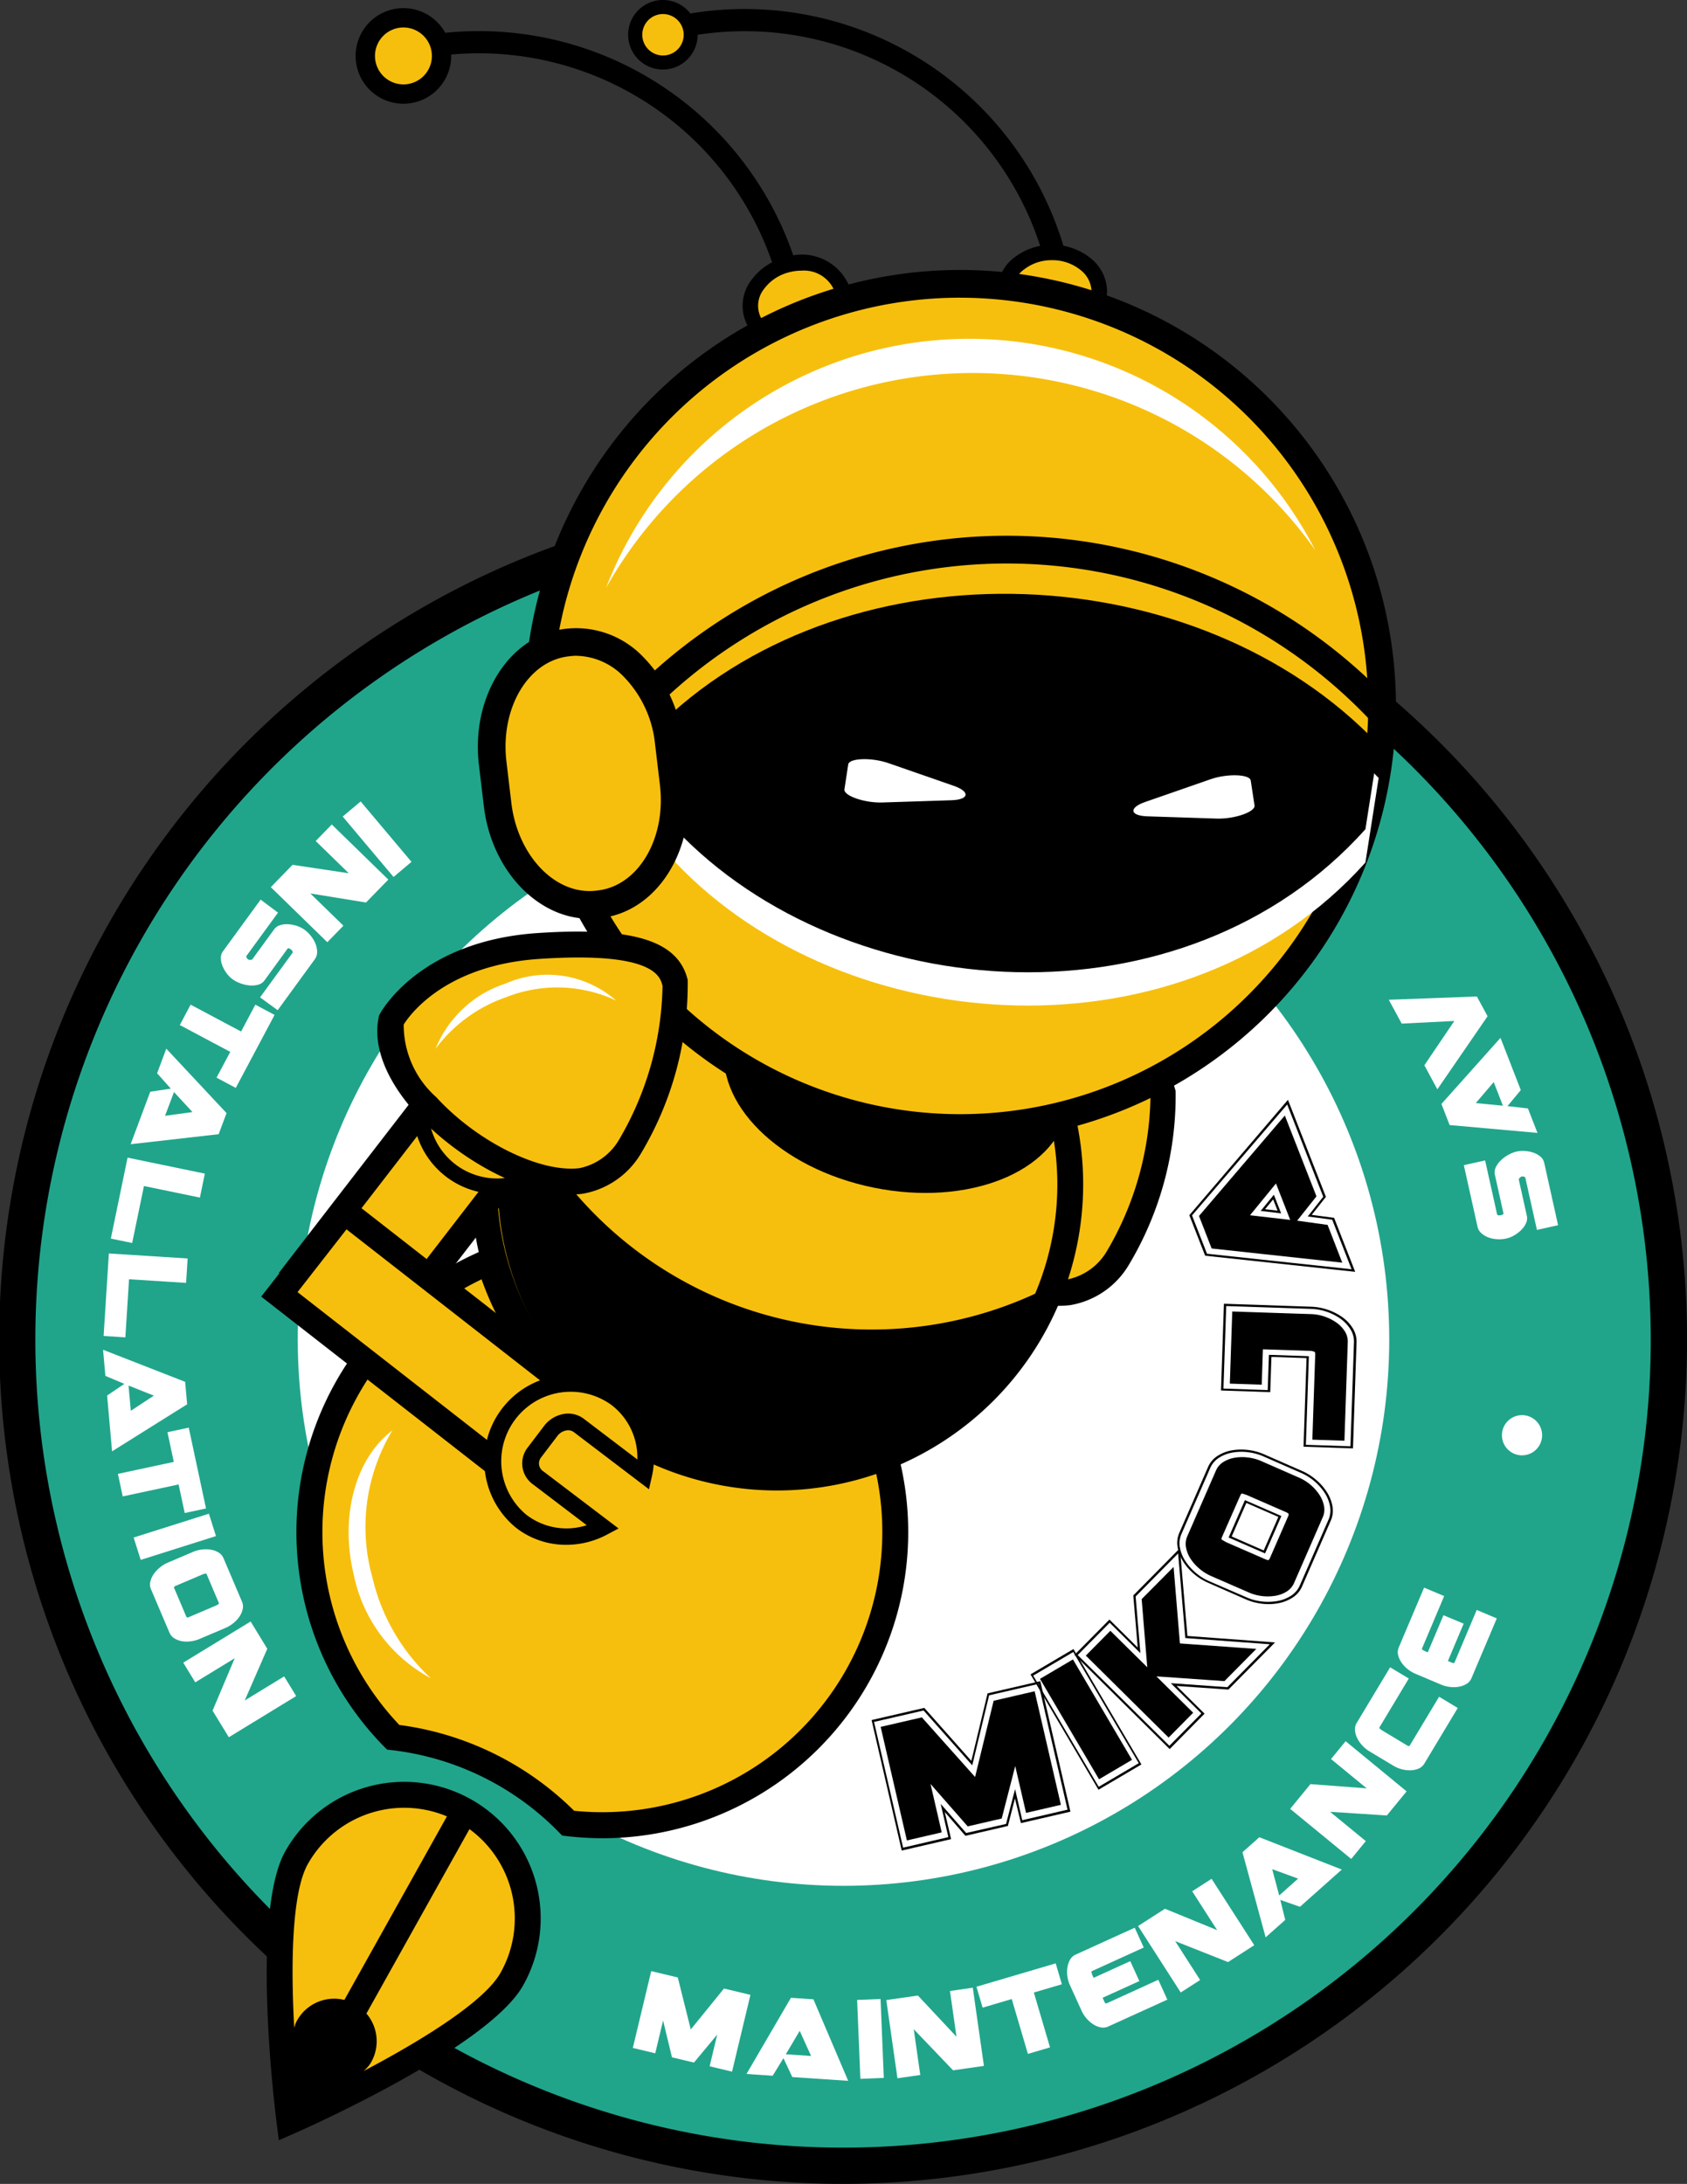 <svg xmlns="http://www.w3.org/2000/svg" xmlns:xlink="http://www.w3.org/1999/xlink" width="79.994" height="103.507" viewBox="0 0 79.994 103.507">
  <rect x="0" y="0" width="79.994" height="103.507" fill="#333333" stroke="none"/>
  <defs>
    <clipPath id="clip-path">
      <path id="Tracé_118" data-name="Tracé 118" d="M471.329,183.089c-8.588,9.579-24.65,8.482-32.71,0l-.6-5.109c9.007-8.558,25.38-7.9,33.938,1.1Z" transform="translate(-438.023 -171.929)" fill="none"/>
    </clipPath>
  </defs>
  <g id="Groupe_528" data-name="Groupe 528" transform="translate(-2133 1648)">
    <g id="Groupe_297" data-name="Groupe 297" transform="translate(1823.05 -1698.854)">
      <g id="Groupe_211" data-name="Groupe 211" transform="translate(309.95 74.324)">
        <ellipse id="Ellipse_17" data-name="Ellipse 17" cx="39.138" cy="39.159" rx="39.138" ry="39.159" transform="translate(0.859 0.859)" fill="#20a58b"/>
        <path id="Tracé_99" data-name="Tracé 99" d="M349.947,226.5a40.018,40.018,0,1,1,40-40.019A40.053,40.053,0,0,1,349.947,226.5Zm0-78.318a38.3,38.3,0,1,0,38.279,38.3A38.333,38.333,0,0,0,349.947,148.181Z" transform="translate(-309.95 -146.463)"/>
      </g>
      <g id="Groupe_212" data-name="Groupe 212" transform="translate(324.069 88.45)">
        <ellipse id="Ellipse_18" data-name="Ellipse 18" cx="25.878" cy="25.892" rx="25.878" ry="25.892" transform="translate(0 0)" fill="#fff"/>
      </g>
      <g id="Groupe_213" data-name="Groupe 213" transform="translate(324.002 109.82)">
        <path id="Tracé_100" data-name="Tracé 100" d="M396.9,303.283a13.877,13.877,0,0,1-18.662-8.835,13.895,13.895,0,0,0-4.565,22.541,14.044,14.044,0,0,1,1.542.267,13.814,13.814,0,0,1,6.766,3.809,13.894,13.894,0,0,0,14.92-17.782Z" transform="translate(-369.085 -293.618)" fill="#f7bf0d"/>
        <path id="Tracé_101" data-name="Tracé 101" d="M381.729,319.225a14.586,14.586,0,0,1-1.713-.1l-.215-.025-.152-.155a13.224,13.224,0,0,0-6.466-3.641,13.445,13.445,0,0,0-1.475-.256l-.215-.025-.152-.155a14.508,14.508,0,0,1,4.767-23.536l.629-.264.2.654a13.316,13.316,0,0,0,9.7,9.13,13.169,13.169,0,0,0,8.135-.685l.629-.264.2.654a14.512,14.512,0,0,1-13.867,18.669Zm-1.358-1.3A13.281,13.281,0,0,0,394.6,301.553a14.381,14.381,0,0,1-8.239.493,14.547,14.547,0,0,1-10.383-9.31,13.28,13.28,0,0,0-3.9,21.12c.477.063.944.148,1.39.252A14.447,14.447,0,0,1,380.371,317.928Z" transform="translate(-367.195 -291.067)"/>
      </g>
      <g id="Groupe_214" data-name="Groupe 214" transform="translate(350.978 100.282)">
        <path id="Tracé_102" data-name="Tracé 102" d="M479.64,258.285s1.7-3.155,6.984-3.506,6.225.731,6.47,1.753-.906,8.959-4.463,9.387S478.939,261.615,479.64,258.285Z" transform="translate(-478.972 -254.097)" fill="#f7bf0d"/>
        <path id="Tracé_103" data-name="Tracé 103" d="M486.275,264.671c-2.492,0-5.549-1.877-7.3-3.788-1.464-1.6-2.11-3.237-1.82-4.614l.018-.086.042-.078c.076-.141,1.922-3.458,7.484-3.827,4.535-.3,6.662.364,7.107,2.222a15.618,15.618,0,0,1-2.223,8.236,4,4,0,0,1-2.764,1.9A4.576,4.576,0,0,1,486.275,264.671Zm-7.935-8.057a4.58,4.58,0,0,0,1.541,3.44c1.936,2.113,4.917,3.594,6.793,3.366a2.827,2.827,0,0,0,1.878-1.351,14.835,14.835,0,0,0,2.061-7.284c-.108-.449-.391-1.643-5.833-1.283C480.318,253.8,478.63,256.152,478.339,256.615Z" transform="translate(-477.088 -252.208)"/>
      </g>
      <g id="Groupe_215" data-name="Groupe 215" transform="translate(332.31 92.477)">
        <ellipse id="Ellipse_19" data-name="Ellipse 19" cx="13.889" cy="13.896" rx="13.889" ry="13.896" transform="translate(0.614 0.614)" fill="#f7bf0d"/>
        <path id="Tracé_104" data-name="Tracé 104" d="M415.54,249.436a14.51,14.51,0,1,1,14.5-14.51A14.523,14.523,0,0,1,415.54,249.436Zm0-27.793a13.283,13.283,0,1,0,13.275,13.283A13.294,13.294,0,0,0,415.54,221.643Z" transform="translate(-401.038 -220.416)"/>
      </g>
      <g id="Groupe_216" data-name="Groupe 216" transform="translate(333.111 102.554)">
        <path id="Tracé_105" data-name="Tracé 105" d="M422.361,273.98a19.344,19.344,0,0,1-6.888-1.259,20.172,20.172,0,0,1-11.171-10.75l1.119-.5a18.517,18.517,0,0,0,25.029,9.507l.5,1.119A20.91,20.91,0,0,1,422.361,273.98Z" transform="translate(-404.302 -261.467)"/>
      </g>
      <g id="Groupe_223" data-name="Groupe 223" transform="translate(326.813 50.854)">
        <g id="Groupe_217" data-name="Groupe 217" transform="translate(3.098 1.471)">
          <path id="Tracé_106" data-name="Tracé 106" d="M408.5,70.061a14.71,14.71,0,0,0-17.055-11.933l-.183-1.035A15.761,15.761,0,0,1,409.54,69.878Z" transform="translate(-391.266 -56.847)"/>
        </g>
        <g id="Groupe_218" data-name="Groupe 218" transform="translate(15.718 0.423)">
          <path id="Tracé_107" data-name="Tracé 107" d="M459.915,65.787A14.734,14.734,0,0,0,442.86,53.854l-.183-1.036A15.789,15.789,0,0,1,460.951,65.6Z" transform="translate(-442.677 -52.576)"/>
        </g>
        <g id="Groupe_219" data-name="Groupe 219" transform="translate(18.302 11.983)">
          <ellipse id="Ellipse_20" data-name="Ellipse 20" cx="2.235" cy="1.851" rx="2.235" ry="1.851" transform="matrix(0.967, -0.254, 0.254, 0.967, 0, 1.134)" fill="#f7bf0d"/>
          <path id="Tracé_108" data-name="Tracé 108" d="M455.786,104.622a2.713,2.713,0,0,1-1.144-.246,2,2,0,0,1-.807-3.078,2.838,2.838,0,0,1,1.6-1.066,2.435,2.435,0,0,1,3.079,1.485h0a2.056,2.056,0,0,1-.358,1.739,2.838,2.838,0,0,1-1.6,1.066A3.035,3.035,0,0,1,455.786,104.622Zm.415-3.758a2.3,2.3,0,0,0-.584.076,2.106,2.106,0,0,0-1.186.785,1.271,1.271,0,0,0,.521,1.986,2.209,2.209,0,0,0,2.6-.683,1.337,1.337,0,0,0,.244-1.125h0A1.565,1.565,0,0,0,456.2,100.864Z" transform="translate(-453.362 -100.019)"/>
        </g>
        <g id="Groupe_220" data-name="Groupe 220" transform="translate(30.427 11.598)">
          <ellipse id="Ellipse_21" data-name="Ellipse 21" cx="1.851" cy="2.235" rx="1.851" ry="2.235" transform="translate(0.339 4.035) rotate(-89.152)" fill="#f7bf0d"/>
          <path id="Tracé_109" data-name="Tracé 109" d="M505.21,102.535h-.046a2.839,2.839,0,0,1-1.8-.653,2,2,0,0,1,.047-3.182,2.94,2.94,0,0,1,3.628.054,2.054,2.054,0,0,1,.763,1.6A2.427,2.427,0,0,1,505.21,102.535Zm-.027-3.7a2.1,2.1,0,0,0-1.317.438,1.271,1.271,0,0,0-.03,2.053,2.107,2.107,0,0,0,1.34.478h.035a1.7,1.7,0,0,0,1.855-1.457,1.337,1.337,0,0,0-.507-1.035,2.106,2.106,0,0,0-1.34-.478Z" transform="translate(-502.596 -98.1)"/>
        </g>
        <g id="Groupe_221" data-name="Groupe 221" transform="translate(0 0.386)">
          <circle id="Ellipse_22" data-name="Ellipse 22" cx="1.808" cy="1.808" r="1.808" transform="translate(0.458 0.458)" fill="#f7bf0d"/>
          <path id="Tracé_110" data-name="Tracé 110" d="M380.912,56.958a2.266,2.266,0,1,1,2.266-2.266A2.268,2.268,0,0,1,380.912,56.958Zm0-3.615a1.349,1.349,0,1,0,1.35,1.349A1.351,1.351,0,0,0,380.912,53.343Z" transform="translate(-378.646 -52.427)"/>
        </g>
        <g id="Groupe_222" data-name="Groupe 222" transform="translate(12.927)">
          <circle id="Ellipse_23" data-name="Ellipse 23" cx="1.315" cy="1.315" r="1.315" transform="translate(0.333 0.333)" fill="#f7bf0d"/>
          <path id="Tracé_111" data-name="Tracé 111" d="M432.957,54.15A1.648,1.648,0,1,1,434.6,52.5,1.65,1.65,0,0,1,432.957,54.15Zm0-2.63a.982.982,0,1,0,.982.982A.983.983,0,0,0,432.957,51.52Z" transform="translate(-431.309 -50.854)"/>
        </g>
      </g>
      <g id="Groupe_224" data-name="Groupe 224" transform="translate(343.271 94.884)">
        <ellipse id="Ellipse_24" data-name="Ellipse 24" cx="5.413" cy="8.271" rx="5.413" ry="8.271" transform="translate(0 10.609) rotate(-78.495)"/>
      </g>
      <g id="Groupe_235" data-name="Groupe 235" transform="translate(334.836 63.649)">
        <g id="Groupe_225" data-name="Groupe 225" transform="translate(0 0)">
          <ellipse id="Ellipse_25" data-name="Ellipse 25" cx="19.996" cy="20.007" rx="19.996" ry="20.007" transform="translate(0.657 0.657)" fill="#f7bf0d"/>
          <path id="Tracé_112" data-name="Tracé 112" d="M431.98,144.305a20.664,20.664,0,1,1,20.653-20.664A20.682,20.682,0,0,1,431.98,144.305Zm0-40.014a19.349,19.349,0,1,0,19.339,19.349A19.366,19.366,0,0,0,431.98,104.292Z" transform="translate(-411.327 -102.977)"/>
        </g>
        <g id="Groupe_226" data-name="Groupe 226" transform="translate(3.851 3.261)">
          <path id="Tracé_113" data-name="Tracé 113" d="M450.206,118.748a19.831,19.831,0,0,1,10.437,7.531,18.456,18.456,0,0,0-33.629,1.789A19.935,19.935,0,0,1,450.206,118.748Z" transform="translate(-427.014 -116.261)" fill="#fff"/>
        </g>
        <g id="Groupe_227" data-name="Groupe 227" transform="translate(5.645 12.598)">
          <path id="Tracé_114" data-name="Tracé 114" d="M468.694,162.967a23.7,23.7,0,0,0-33.464-.854l-.906-.953a25.014,25.014,0,0,1,35.323.9Z" transform="translate(-434.324 -154.299)"/>
        </g>
        <g id="Groupe_230" data-name="Groupe 230" transform="translate(6.553 16.926)">
          <g id="Groupe_229" data-name="Groupe 229">
            <g id="Groupe_228" data-name="Groupe 228" clip-path="url(#clip-path)">
              <path id="Tracé_115" data-name="Tracé 115" d="M523.072,163.406l-17.31-1.689h17.31Z" transform="translate(-489.134 -164.224)" fill="#fff"/>
              <path id="Tracé_116" data-name="Tracé 116" d="M471.961,176.435l-.832,8.528h-1.3l-31.807-3.1V165.219l.342-3.5h16.287l17.31,1.689Z" transform="translate(-438.023 -164.224)" fill="#fff"/>
              <path id="Tracé_117" data-name="Tracé 117" d="M438.023,243.773l31.807,3.1H438.023Z" transform="translate(-438.023 -226.137)" fill="#fff"/>
            </g>
          </g>
        </g>
        <g id="Groupe_234" data-name="Groupe 234" transform="translate(6.553 15.348)">
          <g id="Groupe_231" data-name="Groupe 231">
            <path id="Tracé_119" data-name="Tracé 119" d="M471.329,176.662c-8.588,9.579-24.65,8.483-32.71,0l-.6-5.109c9.007-8.558,25.38-7.9,33.938,1.1Z" transform="translate(-438.023 -165.502)"/>
          </g>
          <g id="Groupe_232" data-name="Groupe 232" transform="translate(8.601 7.836)">
            <path id="Tracé_120" data-name="Tracé 120" d="M474.856,199.477c-.844.027-1.841-.319-1.795-.623l.09-.591.09-.591c.046-.3,1.1-.339,1.9-.062l1.549.538,1.549.538c.8.277.74.657-.1.685l-1.639.053Z" transform="translate(-473.06 -197.422)" fill="#fff"/>
          </g>
          <g id="Groupe_233" data-name="Groupe 233" transform="translate(22.306 8.601)">
            <path id="Tracé_121" data-name="Tracé 121" d="M532.837,202.594c.844.027,1.841-.319,1.795-.623l-.09-.591-.09-.591c-.046-.3-1.1-.339-1.9-.062l-1.549.538-1.549.538c-.8.277-.74.657.1.684l1.639.053Z" transform="translate(-528.89 -200.54)" fill="#fff"/>
          </g>
        </g>
      </g>
      <g id="Groupe_240" data-name="Groupe 240" transform="translate(322.597 135.307)">
        <g id="Groupe_236" data-name="Groupe 236" transform="translate(0 0)">
          <path id="Tracé_122" data-name="Tracé 122" d="M364.762,400.359a5.859,5.859,0,1,1,10.2,5.767c-1.592,2.817-10.539,6.737-10.539,6.737S363.169,403.176,364.762,400.359Z" transform="translate(-363.344 -396.771)" fill="#f7bf0d"/>
          <path id="Tracé_123" data-name="Tracé 123" d="M362.045,411.875l-.105-.812c-.052-.4-1.261-9.924.412-12.885h0a6.473,6.473,0,0,1,11.27,6.371c-1.674,2.961-10.454,6.834-10.827,7Zm1.376-13.092c-1.112,1.968-.7,8.2-.362,11.3,2.829-1.306,8.382-4.168,9.494-6.136a5.245,5.245,0,0,0-9.133-5.163Z" transform="translate(-361.469 -394.892)"/>
        </g>
        <g id="Groupe_239" data-name="Groupe 239" transform="translate(1.16 1.072)">
          <g id="Groupe_237" data-name="Groupe 237" transform="translate(0 9.215)">
            <path id="Tracé_124" data-name="Tracé 124" d="M366.473,437.822a2.016,2.016,0,1,1,3.51,1.984c-.548.969-3.626,2.318-3.626,2.318S365.925,438.791,366.473,437.822Z" transform="translate(-366.196 -436.797)"/>
          </g>
          <g id="Groupe_238" data-name="Groupe 238" transform="translate(2.186 0)">
            <rect id="Rectangle_96" data-name="Rectangle 96" width="11.304" height="1.227" transform="matrix(0.488, -0.873, 0.873, 0.488, 0, 9.865)"/>
          </g>
        </g>
      </g>
      <g id="Groupe_241" data-name="Groupe 241" transform="translate(326.479 118.652)">
        <path id="Tracé_125" data-name="Tracé 125" d="M381.18,338.786a9.452,9.452,0,0,1-2.772-4.8,8.835,8.835,0,0,1,.956-6.944c-1.721,1.289-2.523,4.03-1.828,6.864A7.194,7.194,0,0,0,381.18,338.786Z" transform="translate(-377.285 -327.046)" fill="#fff"/>
      </g>
      <g id="Groupe_254" data-name="Groupe 254" transform="translate(314.836 88.839)">
        <g id="Groupe_242" data-name="Groupe 242" transform="translate(11.364)">
          <path id="Tracé_126" data-name="Tracé 126" d="M378.557,209.174l-2.411-2.864.851-.716,2.411,2.863Z" transform="translate(-376.146 -205.594)" fill="#fff"/>
        </g>
        <g id="Groupe_243" data-name="Groupe 243" transform="translate(7.955 1.095)">
          <path id="Tracé_127" data-name="Tracé 127" d="M362.262,213.024l1.031-1.059,2.666.4-1.569-1.529.763-.783,2.681,2.612-1.058,1.086-2.64-.429,1.569,1.528-.763.783Z" transform="translate(-362.262 -210.056)" fill="#fff"/>
        </g>
        <g id="Groupe_244" data-name="Groupe 244" transform="translate(5.579 4.662)">
          <path id="Tracé_128" data-name="Tracé 128" d="M355.3,225.193l-1.494,2.047c-.015.02-.012.05.009.088a.238.238,0,0,0,.054.074.2.2,0,0,0,.112.029c.05,0,.082-.008.1-.027l1.034-1.418a.54.54,0,0,1,.283-.2,1.09,1.09,0,0,1,.389-.044,1.575,1.575,0,0,1,.415.082,1.346,1.346,0,0,1,.367.187,1.52,1.52,0,0,1,.3.3,1.425,1.425,0,0,1,.212.366,1.053,1.053,0,0,1,.074.382.577.577,0,0,1-.113.347l-1.759,2.411-.835-.609,1.524-2.089c.026-.036.034-.064.024-.085a.41.41,0,0,0-.087-.1.458.458,0,0,0-.084-.047c-.032-.014-.055-.01-.07.01l-1.1,1.512a.535.535,0,0,1-.3.2,1.166,1.166,0,0,1-.408.033,1.7,1.7,0,0,1-.432-.1,1.5,1.5,0,0,1-.37-.192,1.357,1.357,0,0,1-.279-.279,1.54,1.54,0,0,1-.2-.354,1.018,1.018,0,0,1-.077-.369.53.53,0,0,1,.1-.324l1.787-2.449Z" transform="translate(-352.582 -224.584)" fill="#fff"/>
        </g>
        <g id="Groupe_245" data-name="Groupe 245" transform="translate(3.64 9.632)">
          <path id="Tracé_129" data-name="Tracé 129" d="M348.263,244.835l.912.485-1.84,3.459-.912-.485.65-1.222-2.392-1.273.513-.965,2.393,1.273Z" transform="translate(-344.681 -244.834)" fill="#fff"/>
        </g>
        <g id="Groupe_246" data-name="Groupe 246" transform="translate(1.309 11.724)">
          <path id="Tracé_130" data-name="Tracé 130" d="M339.732,256.4l-.374,1-4.173.475.929-2.488.976-.146-.65-.729.435-1.165Zm-2.916.128,1.3-.177-.875-.948Z" transform="translate(-335.185 -253.353)" fill="#fff"/>
        </g>
        <g id="Groupe_247" data-name="Groupe 247" transform="translate(0.369 16.884)">
          <path id="Tracé_131" data-name="Tracé 131" d="M332.93,275.719l-.559,2.7-1.012-.209.794-3.837,3.665.758-.235,1.135Z" transform="translate(-331.359 -274.375)" fill="#fff"/>
        </g>
        <g id="Groupe_248" data-name="Groupe 248" transform="translate(0.027 21.424)">
          <path id="Tracé_132" data-name="Tracé 132" d="M331.168,294.091l-.175,2.754-1.031-.066.249-3.91,3.735.238-.073,1.157Z" transform="translate(-329.962 -292.869)" fill="#fff"/>
        </g>
        <g id="Groupe_249" data-name="Groupe 249" transform="translate(0 25.988)">
          <path id="Tracé_133" data-name="Tracé 133" d="M333.747,312.984l.095,1.065-3.56,2.229-.235-2.645.818-.553-.9-.377-.11-1.239Zm-2.576,1.373,1.092-.719-1.2-.478Z" transform="translate(-329.854 -311.464)" fill="#fff"/>
        </g>
        <g id="Groupe_250" data-name="Groupe 250" transform="translate(0.705 29.679)">
          <path id="Tracé_134" data-name="Tracé 134" d="M335.076,326.714l1.01-.216.819,3.831-1.01.216-.29-1.354-2.65.567-.228-1.069,2.65-.567Z" transform="translate(-332.727 -326.498)" fill="#fff"/>
        </g>
        <g id="Groupe_251" data-name="Groupe 251" transform="translate(1.45 33.759)">
          <path id="Tracé_135" data-name="Tracé 135" d="M339.665,344.178l-3.569,1.128-.335-1.06,3.569-1.129Z" transform="translate(-335.76 -343.118)" fill="#fff"/>
        </g>
        <g id="Groupe_252" data-name="Groupe 252" transform="translate(2.222 35.444)">
          <path id="Tracé_136" data-name="Tracé 136" d="M339.726,350.631l1.236-.526a1.522,1.522,0,0,1,.408-.107,1.435,1.435,0,0,1,.423.006,1.033,1.033,0,0,1,.366.132.572.572,0,0,1,.24.275l.875,2.055a.574.574,0,0,1,.032.364,1.045,1.045,0,0,1-.158.355,1.381,1.381,0,0,1-.29.307,1.589,1.589,0,0,1-.361.218l-1.236.526a1.538,1.538,0,0,1-.4.109,1.416,1.416,0,0,1-.419,0,1.056,1.056,0,0,1-.366-.132.578.578,0,0,1-.24-.275l-.875-2.055a.573.573,0,0,1-.032-.364,1.05,1.05,0,0,1,.158-.355,1.461,1.461,0,0,1,.286-.308A1.5,1.5,0,0,1,339.726,350.631Zm2.441,1.873-.562-1.321c-.017-.041-.039-.057-.066-.048l-.128.039-1.273.542a.342.342,0,0,0-.072.041c-.02.015-.021.043,0,.084l.562,1.321c.017.04.038.059.063.055a.346.346,0,0,0,.079-.023l1.273-.542.117-.065C342.181,352.571,342.185,352.544,342.167,352.5Z" transform="translate(-338.908 -349.985)" fill="#fff"/>
        </g>
        <g id="Groupe_253" data-name="Groupe 253" transform="translate(3.8 38.866)">
          <path id="Tracé_137" data-name="Tracé 137" d="M347.5,369.412l-.771-1.261,1.05-2.483-1.87,1.142-.57-.933,3.195-1.951.79,1.293-1.07,2.451,1.87-1.142.57.933Z" transform="translate(-345.336 -363.925)" fill="#fff"/>
        </g>
      </g>
      <g id="Groupe_258" data-name="Groupe 258" transform="translate(375.805 98.084)">
        <g id="Groupe_255" data-name="Groupe 255" transform="translate(3.565 7.318)">
          <path id="Tracé_138" data-name="Tracé 138" d="M596.206,276.814l-.55-2.473c-.006-.025-.03-.041-.072-.051a.235.235,0,0,0-.092-.009.2.2,0,0,0-.1.064c-.034.036-.049.067-.044.092l.381,1.713a.538.538,0,0,1-.04.343,1.085,1.085,0,0,1-.224.321,1.589,1.589,0,0,1-.336.258,1.362,1.362,0,0,1-.383.152,1.514,1.514,0,0,1-.421.031,1.432,1.432,0,0,1-.415-.083,1.044,1.044,0,0,1-.336-.2.575.575,0,0,1-.186-.314l-.648-2.913,1.009-.224.561,2.524c.01.043.026.068.048.073a.407.407,0,0,0,.13,0,.416.416,0,0,0,.091-.032c.031-.015.044-.035.039-.059l-.406-1.828a.537.537,0,0,1,.047-.362,1.161,1.161,0,0,1,.245-.328,1.665,1.665,0,0,1,.359-.26,1.488,1.488,0,0,1,.389-.151,1.353,1.353,0,0,1,.394-.025,1.542,1.542,0,0,1,.4.082,1.016,1.016,0,0,1,.328.187.528.528,0,0,1,.177.29l.658,2.959Z" transform="translate(-592.748 -273.069)" fill="#fff"/>
        </g>
        <g id="Groupe_256" data-name="Groupe 256" transform="translate(2.495 1.963)">
          <path id="Tracé_139" data-name="Tracé 139" d="M588.776,255.384l-.388-1,2.8-3.133.963,2.475-.631.76.97.111.451,1.159Zm2.091-2.037-.849.995,1.285.124Z" transform="translate(-588.388 -251.254)" fill="#fff"/>
        </g>
        <g id="Groupe_257" data-name="Groupe 257" transform="translate(0 0)">
          <path id="Tracé_140" data-name="Tracé 140" d="M582.4,243.257l.508.936-2.381,3.463-.617-1.139,1.421-2.1-2.495.125-.613-1.131Z" transform="translate(-578.225 -243.257)" fill="#fff"/>
        </g>
      </g>
      <g id="Groupe_270" data-name="Groupe 270" transform="translate(339.961 126.104)">
        <g id="Groupe_259" data-name="Groupe 259" transform="translate(0 18.173)">
          <path id="Tracé_141" data-name="Tracé 141" d="M435.1,435.768l-1.041-.249-.422-1.744-.372,1.554-1.063-.255.872-3.64,1.26.3.616,2.464,1.574-1.939,1.255.3-.872,3.64-1.063-.255.359-1.5Z" transform="translate(-432.206 -431.434)" fill="#fff"/>
        </g>
        <g id="Groupe_260" data-name="Groupe 260" transform="translate(5.386 19.437)">
          <path id="Tracé_142" data-name="Tracé 142" d="M456.253,436.58l1.067.072,1.648,3.864-2.65-.179-.419-.894-.512.831-1.241-.084Zm.956,2.758-.54-1.191-.658,1.11Z" transform="translate(-454.146 -436.58)" fill="#fff"/>
        </g>
        <g id="Groupe_261" data-name="Groupe 261" transform="translate(10.632 19.493)">
          <path id="Tracé_143" data-name="Tracé 143" d="M476.627,436.809l.154,3.74-1.111.046-.154-3.74Z" transform="translate(-475.516 -436.809)" fill="#fff"/>
        </g>
        <g id="Groupe_262" data-name="Groupe 262" transform="translate(12.015 18.959)">
          <path id="Tracé_144" data-name="Tracé 144" d="M485.783,438.34l-1.463.209-1.865-1.947.309,2.169-1.082.154-.529-3.706,1.5-.214,1.828,1.952-.309-2.168,1.082-.155Z" transform="translate(-481.153 -434.634)" fill="#fff"/>
        </g>
        <g id="Groupe_263" data-name="Groupe 263" transform="translate(16.29 17.805)">
          <path id="Tracé_145" data-name="Tracé 145" d="M498.857,432.033l-.292-.991,3.758-1.108.292.991-1.328.391.767,2.6-1.049.309-.766-2.6Z" transform="translate(-498.565 -429.934)" fill="#fff"/>
        </g>
        <g id="Groupe_264" data-name="Groupe 264" transform="translate(20.588 16.114)">
          <path id="Tracé_146" data-name="Tracé 146" d="M517.758,426.369l.087.19a.276.276,0,0,0,.04.066c.014.016.042.015.081,0l2.434-1.109.428.941-2.8,1.273a.578.578,0,0,1-.363.041,1.047,1.047,0,0,1-.359-.15,1.449,1.449,0,0,1-.315-.279,1.479,1.479,0,0,1-.227-.352l-.557-1.223a1.525,1.525,0,0,1-.118-.406,1.455,1.455,0,0,1,0-.423,1.041,1.041,0,0,1,.123-.369.578.578,0,0,1,.269-.247l2.8-1.274.428.94-2.434,1.108c-.04.018-.055.041-.046.068l.042.127.061.133,1.738-.791.431.945Z" transform="translate(-516.074 -423.047)" fill="#fff"/>
        </g>
        <g id="Groupe_265" data-name="Groupe 265" transform="translate(23.955 13.795)">
          <path id="Tracé_147" data-name="Tracé 147" d="M535.3,416.747l-1.243.8-2.507-.993,1.184,1.843-.92.591-2.023-3.149,1.275-.819,2.475,1.014-1.184-1.843.92-.591Z" transform="translate(-529.792 -413.598)" fill="#fff"/>
        </g>
        <g id="Groupe_266" data-name="Groupe 266" transform="translate(28.904 11.827)">
          <path id="Tracé_148" data-name="Tracé 148" d="M549.951,406.291l.8-.711,3.911,1.532-1.985,1.765-.932-.327.234.948-.929.826Zm2.638,1.251-1.228-.449.331,1.248Z" transform="translate(-549.951 -405.58)" fill="#fff"/>
        </g>
        <g id="Groupe_267" data-name="Groupe 267" transform="translate(31.165 7.28)">
          <path id="Tracé_149" data-name="Tracé 149" d="M564.684,389.432l-.937,1.143-2.691-.174,1.694,1.389-.693.845-2.894-2.374.961-1.172,2.667.2L561.1,387.9l.693-.845Z" transform="translate(-559.162 -387.059)" fill="#fff"/>
        </g>
        <g id="Groupe_268" data-name="Groupe 268" transform="translate(34.238 3.773)">
          <path id="Tracé_150" data-name="Tracé 150" d="M573.515,377.441l-1.152-.692a1.55,1.55,0,0,1-.327-.268,1.456,1.456,0,0,1-.243-.346,1.046,1.046,0,0,1-.108-.374.578.578,0,0,1,.082-.356l1.584-2.634.885.532-1.378,2.292c-.023.038-.023.065,0,.082l.106.08,1.185.713a.323.323,0,0,0,.075.034q.036.011.07-.045l1.378-2.292.886.532-1.584,2.634a.576.576,0,0,1-.276.24,1.045,1.045,0,0,1-.381.08,1.452,1.452,0,0,1-.417-.051A1.5,1.5,0,0,1,573.515,377.441Z" transform="translate(-571.683 -372.771)" fill="#fff"/>
        </g>
        <g id="Groupe_269" data-name="Groupe 269" transform="translate(36.271 0)">
          <path id="Tracé_151" data-name="Tracé 151" d="M582.34,360.875l.193.081a.282.282,0,0,0,.074.021c.022,0,.041-.017.058-.057l1.041-2.464.952.4-1.2,2.831a.575.575,0,0,1-.239.276,1.046,1.046,0,0,1-.366.133,1.446,1.446,0,0,1-.42.008,1.49,1.49,0,0,1-.406-.105l-1.238-.523a1.534,1.534,0,0,1-.361-.219,1.453,1.453,0,0,1-.289-.309,1.038,1.038,0,0,1-.16-.355.573.573,0,0,1,.031-.364l1.2-2.831.952.4-1.041,2.464c-.017.04-.013.068.012.081l.117.065.135.057.744-1.759.957.4Z" transform="translate(-579.965 -357.401)" fill="#fff"/>
        </g>
      </g>
      <g id="Groupe_277" data-name="Groupe 277" transform="translate(351.276 102.982)">
        <g id="Groupe_271" data-name="Groupe 271" transform="translate(0 27.549)">
          <path id="Tracé_152" data-name="Tracé 152" d="M482.751,382.772l-.979-1.13.3,1.287-2.341.541-1.429-6.184,2.5-.577,2.23,2.511.77-3.2,2.5-.577,1.429,6.184-2.349.543L485.1,381l-.335,1.305Zm1.928-.563.427-1.651.341,1.474,2.147-.5-1.377-5.961-2.342.541-.8,3.32-2.308-2.6-2.349.542,1.378,5.96,2.147-.5-.365-1.576,1.209,1.381Zm-1.819.116-1.763-2.01.53,2.294-1.651.382-1.244-5.382,1.954-.451,2.523,2.826.88-3.613,1.945-.45,1.244,5.382-1.652.382-.513-2.22-.641,2.487Z" transform="translate(-478.299 -375.439)"/>
        </g>
        <g id="Groupe_272" data-name="Groupe 272" transform="translate(7.539 26.03)">
          <path id="Tracé_153" data-name="Tracé 153" d="M509.01,370.451l2.036-1.2,3.223,5.468-2.036,1.2Zm3.233,5.329,1.9-1.119-3.106-5.27-1.9,1.119Zm-2.784-5.116,1.563-.921,2.8,4.759-1.563.921Z" transform="translate(-509.01 -369.251)"/>
        </g>
        <g id="Groupe_273" data-name="Groupe 273" transform="translate(9.625 21.251)">
          <path id="Tracé_154" data-name="Tracé 154" d="M522.506,349.78l.356,4.159,4.155.306-2.211,2.234-2.458-.171,1.327,1.313L522.02,359.3l-4.512-4.465,1.656-1.674,1.341,1.326-.21-2.469Zm-2.1,2.287.225,2.685-1.456-1.441-1.516,1.533,4.348,4.3,1.517-1.533-1.45-1.434,2.681.19,2.014-2.036-4.006-.293-.342-4.01Zm1.8-1.4.3,3.626,3.622.259-1.511,1.527-3.225-.225,1.742,1.724-1.164,1.177-3.926-3.886,1.164-1.176,1.75,1.73-.266-3.23Z" transform="translate(-517.508 -349.78)"/>
        </g>
        <g id="Groupe_274" data-name="Groupe 274" transform="translate(14.496 16.575)">
          <path id="Tracé_155" data-name="Tracé 155" d="M538.8,337.042a2.667,2.667,0,0,1-.651-.41,2.515,2.515,0,0,1-.513-.584,1.886,1.886,0,0,1-.267-.681,1.181,1.181,0,0,1,.083-.693l1.356-3.106a1.18,1.18,0,0,1,.452-.532,1.839,1.839,0,0,1,.679-.264,2.6,2.6,0,0,1,.776-.017,2.666,2.666,0,0,1,.744.2l1.825.8a2.631,2.631,0,0,1,.642.406,2.566,2.566,0,0,1,.514.581,1.837,1.837,0,0,1,.269.677,1.183,1.183,0,0,1-.083.693l-1.356,3.107a1.181,1.181,0,0,1-.452.532,1.893,1.893,0,0,1-.68.267,2.527,2.527,0,0,1-.777.021,2.642,2.642,0,0,1-.735-.195Zm1.863.709a2.416,2.416,0,0,0,.694.182,2.573,2.573,0,0,0,.733-.019,1.747,1.747,0,0,0,.645-.244,1.1,1.1,0,0,0,.429-.5l1.356-3.106a1.082,1.082,0,0,0,.074-.649,1.746,1.746,0,0,0-.259-.638,2.581,2.581,0,0,0-1.094-.929l-1.825-.8a2.551,2.551,0,0,0-.7-.187,2.46,2.46,0,0,0-.736.013,1.746,1.746,0,0,0-.644.244,1.094,1.094,0,0,0-.426.5l-1.356,3.107a1.1,1.1,0,0,0-.078.656,1.746,1.746,0,0,0,.259.638,2.56,2.56,0,0,0,.49.553,2.461,2.461,0,0,0,.609.387Zm-1.723-1.03a2.209,2.209,0,0,1-.525-.329,2.178,2.178,0,0,1-.423-.467,1.469,1.469,0,0,1-.224-.54.914.914,0,0,1,.061-.547l1.356-3.106a.9.9,0,0,1,.358-.413,1.492,1.492,0,0,1,.547-.2,2.149,2.149,0,0,1,.629-.007,2.207,2.207,0,0,1,.6.161l1.825.8a2.139,2.139,0,0,1,.521.327,2.168,2.168,0,0,1,.418.465,1.479,1.479,0,0,1,.225.537.888.888,0,0,1-.059.542l-1.356,3.107a.912.912,0,0,1-.359.416,1.464,1.464,0,0,1-.549.2,2.238,2.238,0,0,1-1.219-.15Zm.527-1.828c-.028.063-.023.1.014.123s.094.051.172.1l1.878.819a.513.513,0,0,0,.115.037c.035.007.067-.021.094-.084l.873-2c.027-.063.027-.105,0-.127a.552.552,0,0,0-.1-.059l-1.878-.819c-.086-.026-.148-.046-.188-.06s-.073.011-.1.073Zm.319.009.774-1.772,1.728.754-.773,1.772Zm1.665.614.694-1.59-1.518-.663-.694,1.59Z" transform="translate(-537.35 -330.734)"/>
        </g>
        <g id="Groupe_275" data-name="Groupe 275" transform="translate(16.569 9.665)">
          <path id="Tracé_156" data-name="Tracé 156" d="M550.107,302.723a2.744,2.744,0,0,1,1.44.49,1.845,1.845,0,0,1,.5.53,1.183,1.183,0,0,1,.179.675l-.169,5.018-2.344-.079.142-4.2-1.665-.056-.056,1.67-2.335-.079.139-4.111Zm-4.06-.033-.132,3.912,2.1.071.056-1.67,1.894.064-.141,4.2,2.114.071.166-4.922a1.092,1.092,0,0,0-.171-.631,1.756,1.756,0,0,0-.476-.5,2.589,2.589,0,0,0-1.359-.46Zm4.049.383a2.144,2.144,0,0,1,.6.112,2.173,2.173,0,0,1,.561.278,1.49,1.49,0,0,1,.408.416.9.9,0,0,1,.145.527l-.158,4.668-1.521-.051.137-4.064c0-.058-.017-.095-.058-.109a.659.659,0,0,0-.137-.033l-2.287-.077-.056,1.678-1.512-.051.115-3.419Z" transform="translate(-545.797 -302.582)"/>
        </g>
        <g id="Groupe_276" data-name="Groupe 276" transform="translate(15.069 0)">
          <path id="Tracé_157" data-name="Tracé 157" d="M547.552,271.362l-7.114-.764-.751-1.92,4.677-5.468,1.8,4.6-.674.853,1.062.14Zm-1.089-2.47-1.16-.153.734-.936-1.709-4.372-4.513,5.258.71,1.816,6.856.736Zm.476,2.035-6.193-.671-.6-1.541,4.07-4.761,1.5,3.831-.916,1.153,1.444.2Zm-2.468-2.026-.675-1.726-1.231,1.506Zm-1.4-.426.625-.766.345.882Zm.8-.013-.209-.533-.383.466Z" transform="translate(-539.687 -263.211)"/>
        </g>
      </g>
      <g id="Groupe_278" data-name="Groupe 278" transform="translate(332.608 80.622)">
        <path id="Tracé_158" data-name="Tracé 158" d="M413.558,181.513c.343,2.888-1.229,5.449-3.512,5.721l-.083.01c-2.283.272-4.412-1.849-4.756-4.737l-.232-1.95c-.344-2.888,1.229-5.449,3.512-5.721l.083-.01c2.283-.271,4.412,1.849,4.756,4.737Z" transform="translate(-404.271 -174.144)" fill="#f7bf0d"/>
        <path id="Tracé_159" data-name="Tracé 159" d="M407.553,185.9c-2.456,0-4.655-2.29-5.018-5.34l-.232-1.95c-.386-3.243,1.448-6.137,4.087-6.451l.084-.01a4.4,4.4,0,0,1,3.647,1.371,6.664,6.664,0,0,1,1.84,3.942l.232,1.95c.386,3.243-1.448,6.137-4.087,6.451l-.084.01A3.956,3.956,0,0,1,407.553,185.9Zm-.608-12.465a2.626,2.626,0,0,0-.316.019l-.084.01c-1.919.228-3.237,2.467-2.937,4.991l.232,1.95c.3,2.523,2.106,4.392,4.026,4.162l.083-.01c1.92-.229,3.237-2.467,2.937-4.991l-.232-1.95a5.346,5.346,0,0,0-1.462-3.166A3.2,3.2,0,0,0,406.945,173.437Z" transform="translate(-402.251 -172.122)"/>
      </g>
      <g id="Groupe_279" data-name="Groupe 279" transform="translate(333.531 102.021)">
        <path id="Tracé_160" data-name="Tracé 160" d="M418.711,270.822a16.793,16.793,0,0,1-11.743-11.528,13.7,13.7,0,1,0,25.543,9.928A17.249,17.249,0,0,1,418.711,270.822Z" transform="translate(-406.014 -259.294)"/>
      </g>
      <g id="Groupe_292" data-name="Groupe 292" transform="translate(322.337 99.724)">
        <g id="Groupe_286" data-name="Groupe 286" transform="translate(0.831)">
          <g id="Groupe_280" data-name="Groupe 280" transform="translate(0 2.51)">
            <path id="Tracé_161" data-name="Tracé 161" d="M367.3,271.656l6.167-7.986,4.069,3.143-6.167,7.986Z" transform="translate(-366.442 -262.809)" fill="#f7bf0d"/>
            <path id="Tracé_162" data-name="Tracé 162" d="M368.837,273.014l-5.041-3.893,6.917-8.958,5.041,3.893Zm-3.319-4.114,3.1,2.392,5.417-7.015-3.1-2.392Z" transform="translate(-363.796 -260.164)"/>
          </g>
          <g id="Groupe_285" data-name="Groupe 285" transform="translate(6.362)">
            <g id="Groupe_282" data-name="Groupe 282" transform="translate(0.366 0.367)">
              <g id="Groupe_281" data-name="Groupe 281">
                <path id="Tracé_163" data-name="Tracé 163" d="M394.166,258.355a3.4,3.4,0,0,0,4.031-2.778,3.611,3.611,0,0,0-2.917-4.082,3.4,3.4,0,0,0-4.03,2.778A3.611,3.611,0,0,0,394.166,258.355Zm-1.182-4.9,2.107-.725,1.739,1.467-.367,2.193-2.107.725-1.739-1.467Z" transform="translate(-391.204 -251.433)" fill="#f7bf0d"/>
              </g>
            </g>
            <g id="Groupe_284" data-name="Groupe 284">
              <g id="Groupe_283" data-name="Groupe 283">
                <path id="Tracé_164" data-name="Tracé 164" d="M393.708,257.656a3.988,3.988,0,0,1-.736-.069h0a3.984,3.984,0,0,1-3.211-4.5,3.7,3.7,0,0,1,1.538-2.459,3.818,3.818,0,0,1,2.922-.621,3.984,3.984,0,0,1,3.211,4.5,3.7,3.7,0,0,1-1.538,2.459A3.787,3.787,0,0,1,393.708,257.656Zm-.221-6.985a3.059,3.059,0,0,0-1.766.556,2.978,2.978,0,0,0-1.236,1.976,3.247,3.247,0,0,0,2.623,3.663h0a3.089,3.089,0,0,0,2.365-.5,2.977,2.977,0,0,0,1.236-1.976,3.258,3.258,0,0,0-3.222-3.72Zm-.335,5.733-2.058-1.736.438-2.613,2.51-.864,2.058,1.736-.438,2.613Zm-1.266-2.027,1.421,1.2,1.7-.587.3-1.772-1.421-1.2-1.7.587Z" transform="translate(-389.712 -249.938)"/>
              </g>
            </g>
          </g>
        </g>
        <g id="Groupe_291" data-name="Groupe 291" transform="translate(0 7.673)">
          <g id="Groupe_287" data-name="Groupe 287">
            <path id="Tracé_165" data-name="Tracé 165" d="M367,284.706l10.462,8.16-3.075,3.943-10.462-8.16Z" transform="translate(-363.059 -283.845)" fill="#f7bf0d"/>
            <path id="Tracé_166" data-name="Tracé 166" d="M371.842,295.023l-11.43-8.915,3.83-4.911,11.43,8.915Zm-9.708-9.128,9.495,7.405,2.321-2.975-9.495-7.405Z" transform="translate(-360.412 -281.197)"/>
          </g>
          <g id="Groupe_290" data-name="Groupe 290" transform="translate(10.577 8.606)">
            <g id="Groupe_288" data-name="Groupe 288" transform="translate(0.392 0.392)">
              <path id="Tracé_167" data-name="Tracé 167" d="M406.487,324.436a3.577,3.577,0,0,0,3.854.259l-3.066-2.331a.835.835,0,0,1-.2-1.211l.786-1.034a.972.972,0,0,1,1.316-.257l3.086,2.346a3.557,3.557,0,0,0-1.314-3.643,3.688,3.688,0,0,0-4.463,5.87Z" transform="translate(-405.095 -317.85)" fill="#f7bf0d"/>
            </g>
            <g id="Groupe_289" data-name="Groupe 289">
              <path id="Tracé_168" data-name="Tracé 168" d="M407.39,324.323a3.867,3.867,0,0,1-2.345-.777h0a4.083,4.083,0,0,1,4.94-6.5,3.976,3.976,0,0,1,1.46,4.044l-.136.6-3.573-2.716a.458.458,0,0,0-.37-.067.677.677,0,0,0-.393.248l-.786,1.034a.449.449,0,0,0,.124.659l3.557,2.7-.545.289A4.123,4.123,0,0,1,407.39,324.323Zm-1.868-1.405a3.111,3.111,0,0,0,2.834.475l-2.523-1.918a1.222,1.222,0,0,1-.275-1.764l.786-1.034a1.477,1.477,0,0,1,.858-.543,1.226,1.226,0,0,1,1.011.211l2.545,1.934a3.131,3.131,0,0,0-1.25-2.6,3.294,3.294,0,0,0-3.985,5.242Z" transform="translate(-403.5 -316.254)"/>
            </g>
          </g>
        </g>
      </g>
      <g id="Groupe_295" data-name="Groupe 295" transform="translate(327.841 95.006)">
        <g id="Groupe_293" data-name="Groupe 293" transform="translate(0)">
          <path id="Tracé_169" data-name="Tracé 169" d="M385.386,236.792s1.7-3.155,6.983-3.506,6.225.732,6.47,1.753-.906,8.959-4.463,9.387S384.685,240.122,385.386,236.792Z" transform="translate(-384.718 -232.604)" fill="#f7bf0d"/>
          <path id="Tracé_170" data-name="Tracé 170" d="M392.02,243.179c-2.492,0-5.549-1.877-7.3-3.788-1.464-1.6-2.11-3.236-1.82-4.614l.018-.086.042-.078c.076-.141,1.922-3.458,7.483-3.827,4.535-.3,6.661.364,7.108,2.222a15.624,15.624,0,0,1-2.222,8.236,4.007,4.007,0,0,1-2.764,1.9A4.576,4.576,0,0,1,392.02,243.179Zm-7.935-8.056a4.578,4.578,0,0,0,1.541,3.44c1.936,2.114,4.921,3.593,6.793,3.367a2.828,2.828,0,0,0,1.878-1.351,14.835,14.835,0,0,0,2.061-7.284c-.108-.449-.4-1.644-5.833-1.283C386.063,232.306,384.375,234.659,384.085,235.122Z" transform="translate(-382.833 -230.716)"/>
        </g>
        <g id="Groupe_294" data-name="Groupe 294" transform="translate(2.763 2.08)">
          <path id="Tracé_171" data-name="Tracé 171" d="M394.089,242.663a7.046,7.046,0,0,1,3.335-2.439,6.587,6.587,0,0,1,5.224.154,4.938,4.938,0,0,0-5.234-.807A5.364,5.364,0,0,0,394.089,242.663Z" transform="translate(-394.089 -239.189)" fill="#fff"/>
        </g>
      </g>
      <g id="Groupe_296" data-name="Groupe 296" transform="translate(381.168 117.925)">
        <circle id="Ellipse_26" data-name="Ellipse 26" cx="0.953" cy="0.953" r="0.953" transform="translate(0 0)" fill="#fff"/>
      </g>
    </g>
  </g>
</svg>
